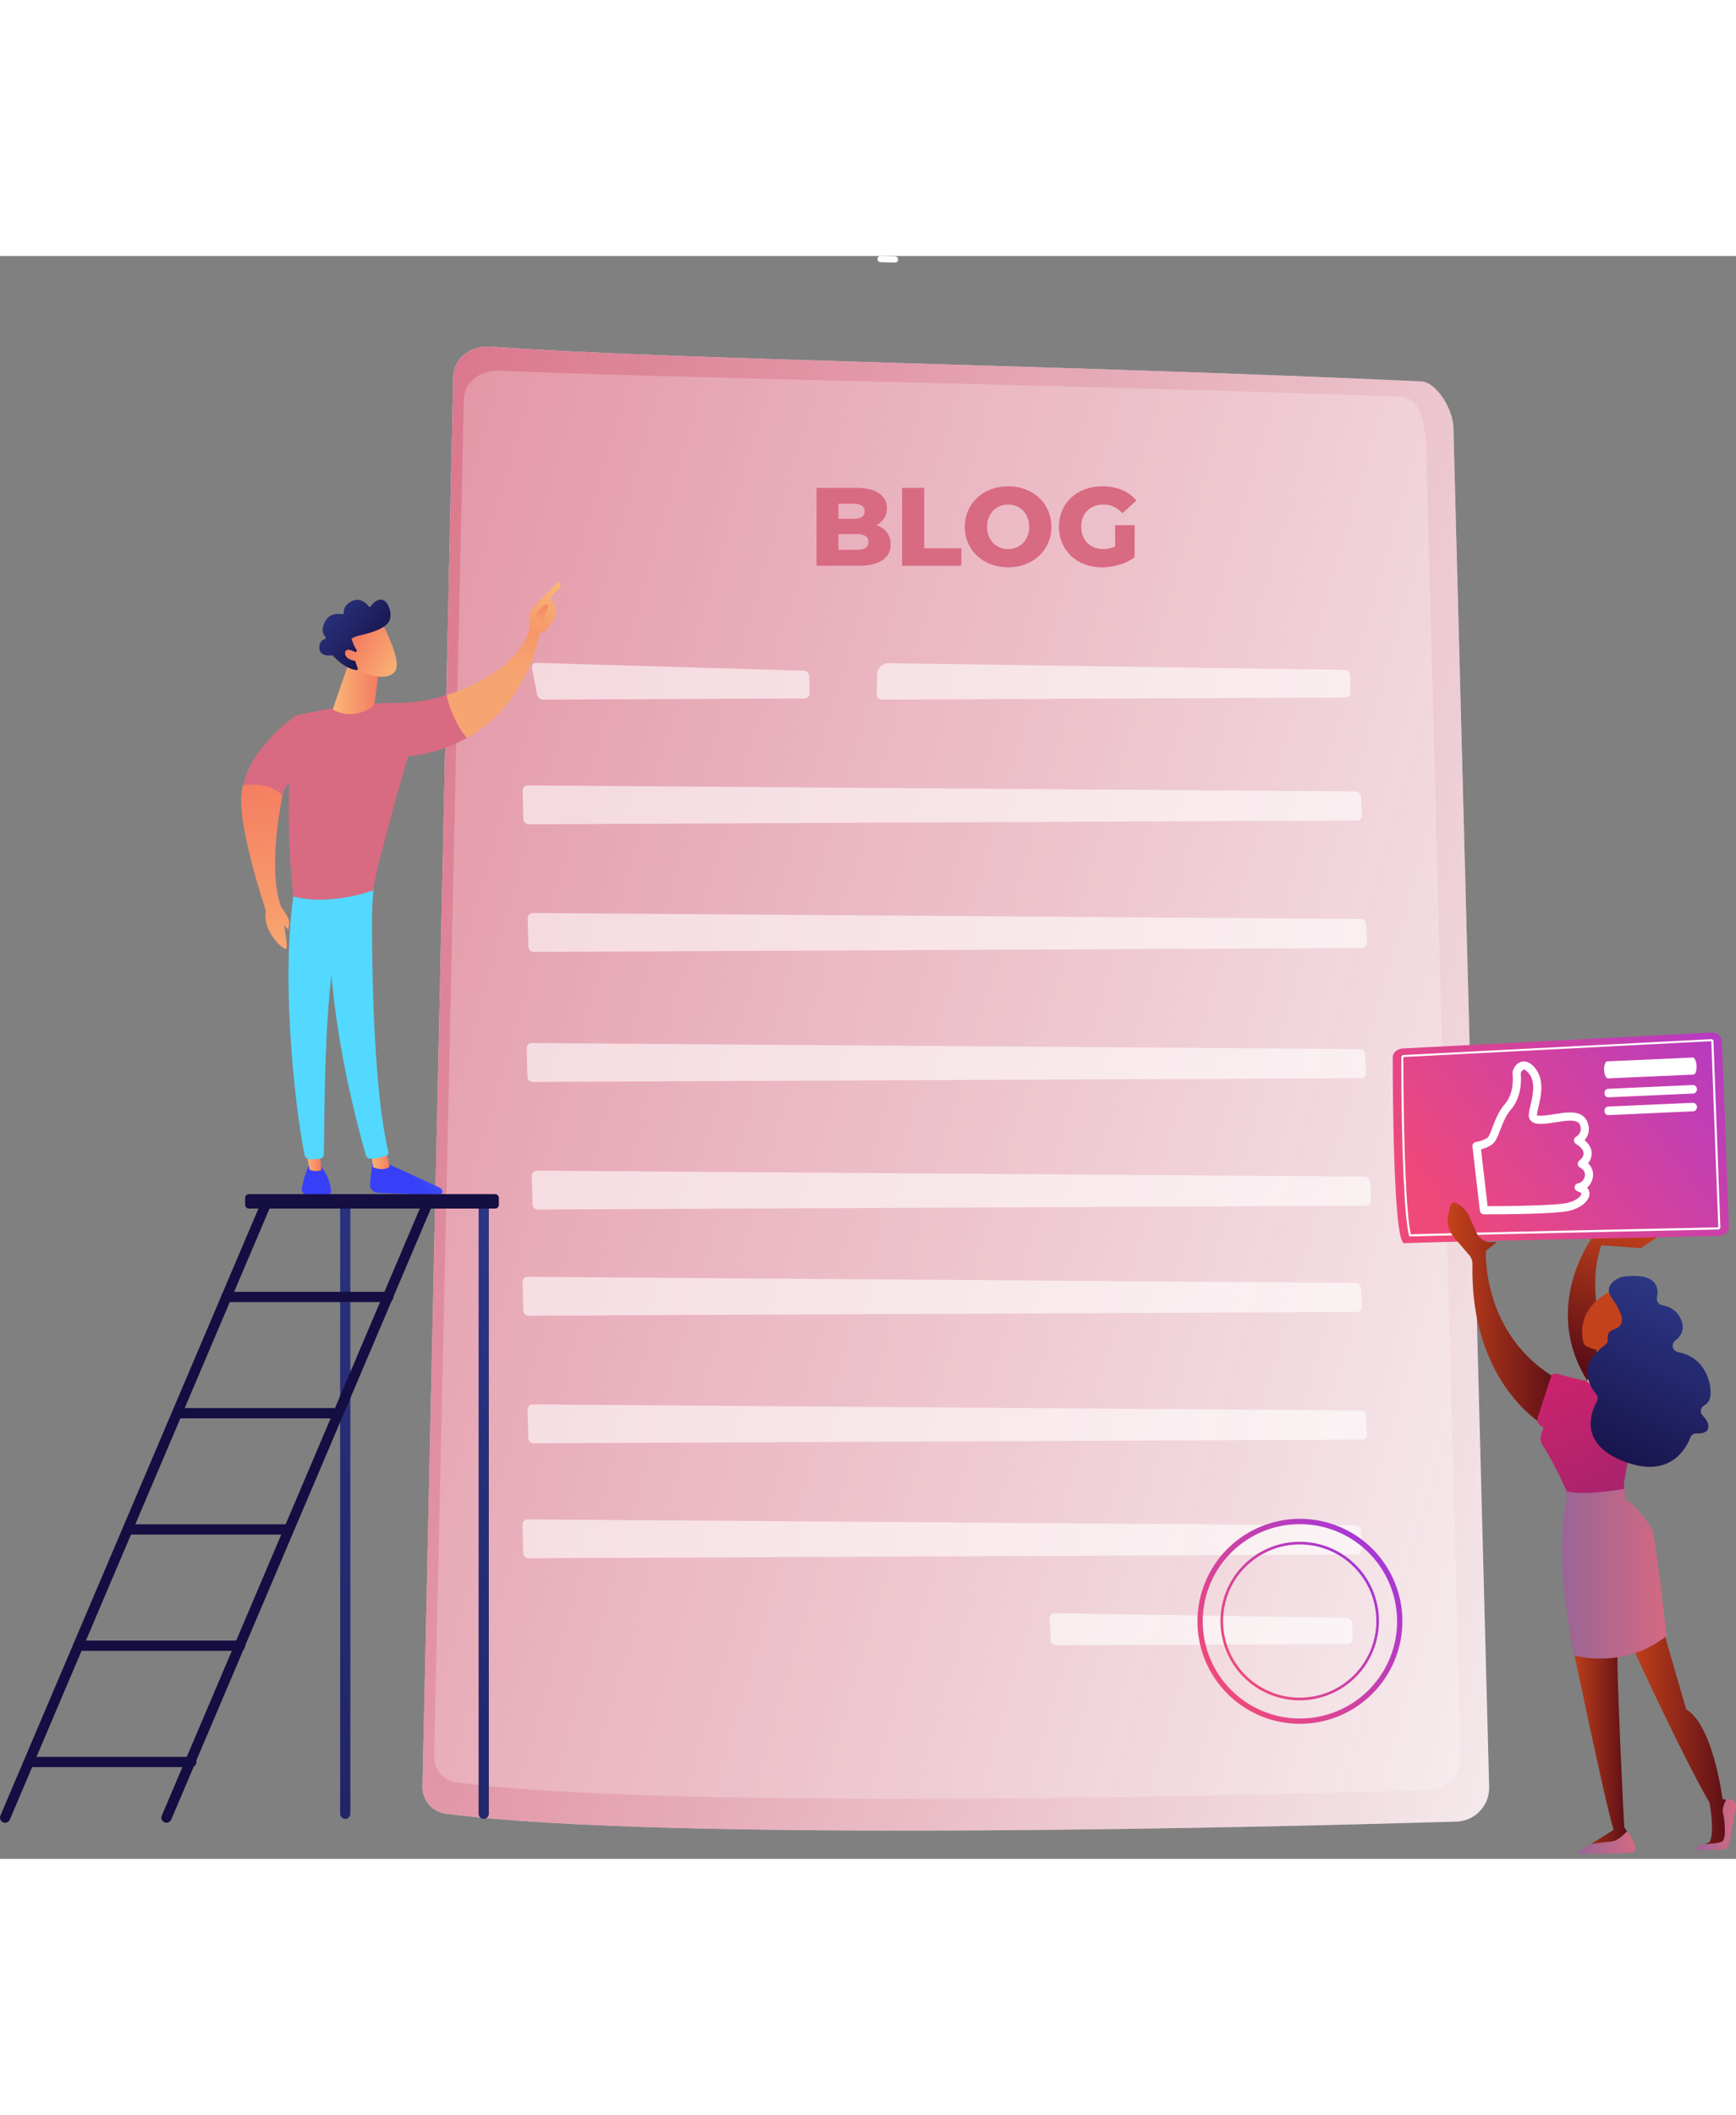 <svg width="156" height="190" viewBox="0 0 156 144" fill="none" xmlns="http://www.w3.org/2000/svg">
<rect x="0" y="0" width="156" height="144" fill="#808080" stroke="none"/>
<path d="M44.076 8.141C59.958 9.306 95.808 9.784 127.677 11.265C129.173 11.335 130.567 13.887 130.605 15.358L133.817 137.563C133.831 138.366 133.527 139.141 132.971 139.72C132.415 140.298 131.652 140.633 130.849 140.65C117.053 141.066 60.247 142.58 40.073 139.937C39.485 139.865 38.945 139.577 38.556 139.131C38.167 138.684 37.956 138.109 37.965 137.517L40.73 10.871C40.774 9.15 42.329 8.012 44.076 8.141Z" fill="#F7F7F7"/>
<path d="M44.076 8.141C59.958 9.306 95.808 9.784 127.677 11.265C129.173 11.335 130.567 13.887 130.605 15.358L133.817 137.563C133.831 138.366 133.527 139.141 132.971 139.72C132.415 140.298 131.652 140.633 130.849 140.65C117.053 141.066 60.247 142.58 40.073 139.937C39.485 139.865 38.945 139.577 38.556 139.131C38.167 138.684 37.956 138.109 37.965 137.517L40.73 10.871C40.774 9.15 42.329 8.012 44.076 8.141Z" fill="url(#paint0_linear_2420_29580)"/>
<path opacity="0.23" d="M44.895 10.302C59.495 10.958 95.808 11.546 125.836 12.634C128.328 12.725 128.166 17.247 128.203 18.662L131.257 134.851C131.27 135.623 130.977 136.369 130.442 136.926C129.906 137.482 129.172 137.803 128.4 137.819C115.125 138.22 60.457 139.678 41.043 137.134C40.477 137.064 39.957 136.788 39.582 136.358C39.208 135.928 39.005 135.375 39.014 134.805L41.675 12.929C41.711 11.273 43.21 10.226 44.895 10.302Z" fill="white"/>
<g opacity="0.6">
<path d="M47.428 47.558C47.366 47.557 47.304 47.569 47.247 47.592C47.19 47.616 47.138 47.651 47.095 47.696C47.051 47.74 47.017 47.793 46.995 47.851C46.973 47.909 46.963 47.971 46.965 48.032L47.028 50.579C47.032 50.706 47.084 50.826 47.175 50.915C47.266 51.004 47.388 51.053 47.515 51.053L121.933 50.714C121.994 50.714 122.055 50.702 122.112 50.678C122.168 50.653 122.219 50.618 122.261 50.574C122.303 50.529 122.336 50.477 122.358 50.419C122.379 50.362 122.388 50.3 122.385 50.239L122.303 48.577C122.295 48.45 122.24 48.331 122.148 48.243C122.055 48.155 121.934 48.105 121.806 48.102L47.428 47.558Z" fill="white"/>
</g>
<g opacity="0.6">
<path d="M47.882 59.022C47.82 59.021 47.759 59.033 47.702 59.056C47.644 59.08 47.592 59.115 47.549 59.16C47.505 59.204 47.471 59.257 47.449 59.315C47.427 59.373 47.416 59.434 47.418 59.496L47.482 62.042C47.486 62.169 47.538 62.29 47.629 62.379C47.72 62.467 47.842 62.517 47.969 62.517L122.387 62.168C122.449 62.169 122.509 62.156 122.566 62.132C122.622 62.108 122.673 62.072 122.715 62.028C122.757 61.983 122.79 61.931 122.811 61.873C122.832 61.816 122.842 61.755 122.838 61.694L122.758 60.032C122.749 59.905 122.693 59.785 122.601 59.698C122.508 59.61 122.387 59.559 122.259 59.557L47.882 59.022Z" fill="white"/>
</g>
<g opacity="0.6">
<path d="M47.795 70.704C47.733 70.703 47.672 70.715 47.614 70.739C47.557 70.763 47.505 70.798 47.462 70.842C47.419 70.887 47.385 70.939 47.363 70.997C47.34 71.055 47.33 71.117 47.332 71.179L47.396 73.725C47.4 73.852 47.453 73.973 47.543 74.061C47.634 74.15 47.756 74.2 47.883 74.2L122.301 73.861C122.363 73.861 122.424 73.849 122.48 73.824C122.536 73.8 122.587 73.765 122.63 73.721C122.672 73.676 122.704 73.623 122.726 73.566C122.747 73.508 122.756 73.447 122.753 73.386L122.672 71.724C122.663 71.597 122.607 71.477 122.515 71.389C122.423 71.302 122.301 71.251 122.173 71.249L47.795 70.704Z" fill="white"/>
</g>
<g opacity="0.6">
<path d="M48.25 82.168C48.188 82.167 48.127 82.179 48.069 82.203C48.012 82.226 47.96 82.261 47.917 82.306C47.874 82.35 47.84 82.403 47.818 82.461C47.795 82.519 47.785 82.581 47.788 82.643L47.85 85.189C47.854 85.316 47.907 85.437 47.997 85.525C48.088 85.614 48.21 85.664 48.337 85.664L122.755 85.316C122.817 85.316 122.877 85.303 122.934 85.279C122.99 85.255 123.041 85.22 123.083 85.175C123.125 85.131 123.158 85.079 123.18 85.021C123.201 84.964 123.211 84.903 123.208 84.841L123.126 83.179C123.117 83.052 123.062 82.933 122.97 82.845C122.877 82.757 122.756 82.707 122.628 82.705L48.25 82.168Z" fill="white"/>
</g>
<g opacity="0.6">
<path d="M47.42 91.707C47.358 91.706 47.297 91.718 47.239 91.742C47.182 91.765 47.13 91.801 47.087 91.845C47.044 91.889 47.01 91.942 46.987 92C46.965 92.058 46.955 92.12 46.957 92.182L47.02 94.728C47.024 94.855 47.076 94.976 47.167 95.064C47.258 95.153 47.38 95.203 47.507 95.203L121.925 94.863C121.987 94.864 122.047 94.851 122.104 94.827C122.16 94.803 122.211 94.768 122.253 94.723C122.296 94.679 122.328 94.626 122.349 94.569C122.371 94.511 122.38 94.45 122.376 94.389L122.296 92.727C122.287 92.6 122.232 92.48 122.14 92.392C122.047 92.305 121.926 92.254 121.798 92.252L47.42 91.707Z" fill="white"/>
</g>
<g opacity="0.6">
<path d="M47.873 103.17C47.811 103.169 47.75 103.181 47.693 103.205C47.635 103.229 47.584 103.264 47.54 103.308C47.497 103.353 47.463 103.405 47.441 103.463C47.419 103.521 47.408 103.583 47.41 103.645L47.475 106.191C47.478 106.318 47.531 106.438 47.622 106.527C47.712 106.616 47.834 106.666 47.961 106.666L122.378 106.327C122.44 106.328 122.501 106.315 122.557 106.291C122.614 106.267 122.664 106.232 122.707 106.188C122.749 106.143 122.782 106.09 122.803 106.033C122.825 105.975 122.834 105.914 122.831 105.853L122.75 104.191C122.741 104.064 122.685 103.945 122.593 103.857C122.501 103.769 122.379 103.719 122.251 103.716L47.873 103.17Z" fill="white"/>
</g>
<g opacity="0.6">
<path d="M47.42 113.497C47.358 113.496 47.297 113.508 47.239 113.532C47.182 113.555 47.13 113.591 47.087 113.635C47.044 113.679 47.01 113.732 46.987 113.79C46.965 113.848 46.955 113.91 46.957 113.972L47.02 116.518C47.024 116.645 47.076 116.766 47.167 116.854C47.258 116.943 47.38 116.993 47.507 116.993L121.925 116.653C121.987 116.654 122.047 116.641 122.104 116.617C122.16 116.593 122.211 116.558 122.253 116.513C122.296 116.469 122.328 116.416 122.349 116.359C122.371 116.301 122.38 116.24 122.376 116.179L122.296 114.517C122.287 114.39 122.232 114.27 122.14 114.182C122.047 114.095 121.926 114.044 121.798 114.042L47.42 113.497Z" fill="white"/>
</g>
<g opacity="0.6">
<path d="M48.191 36.551C48.133 36.546 48.075 36.556 48.021 36.578C47.968 36.6 47.92 36.635 47.882 36.679C47.845 36.723 47.818 36.776 47.805 36.832C47.791 36.889 47.792 36.948 47.806 37.005L48.261 39.388C48.29 39.517 48.361 39.633 48.463 39.718C48.565 39.802 48.693 39.85 48.825 39.853L72.287 39.746C72.349 39.746 72.41 39.734 72.467 39.71C72.524 39.685 72.576 39.65 72.619 39.606C72.662 39.562 72.696 39.51 72.719 39.452C72.742 39.395 72.754 39.334 72.753 39.272L72.722 37.743C72.718 37.615 72.666 37.494 72.576 37.404C72.486 37.313 72.366 37.259 72.239 37.254L48.191 36.551Z" fill="white"/>
</g>
<g opacity="0.6">
<path d="M78.826 37.548L78.78 39.377C78.777 39.439 78.788 39.501 78.81 39.558C78.832 39.616 78.866 39.669 78.909 39.713C78.952 39.758 79.004 39.793 79.061 39.816C79.118 39.84 79.18 39.852 79.241 39.852L120.907 39.662C120.968 39.662 121.029 39.649 121.086 39.625C121.143 39.601 121.194 39.566 121.237 39.522C121.28 39.477 121.313 39.425 121.335 39.367C121.358 39.31 121.368 39.249 121.366 39.187L121.319 37.658C121.311 37.532 121.257 37.413 121.166 37.325C121.075 37.237 120.955 37.187 120.828 37.183L79.842 36.579C79.58 36.576 79.326 36.675 79.137 36.856C78.947 37.038 78.835 37.286 78.826 37.548Z" fill="white"/>
</g>
<g opacity="0.6">
<path d="M94.769 121.928C94.708 121.926 94.648 121.938 94.591 121.961C94.534 121.984 94.483 122.019 94.441 122.063C94.398 122.107 94.365 122.159 94.344 122.216C94.323 122.273 94.314 122.335 94.317 122.396L94.411 124.34C94.418 124.468 94.473 124.588 94.565 124.676C94.658 124.764 94.78 124.814 94.908 124.815L121.076 124.696C121.137 124.696 121.198 124.683 121.255 124.659C121.312 124.635 121.364 124.6 121.407 124.556C121.45 124.511 121.484 124.459 121.507 124.402C121.53 124.344 121.541 124.283 121.54 124.221L121.51 122.822C121.506 122.695 121.453 122.574 121.363 122.484C121.273 122.395 121.152 122.343 121.024 122.34L94.769 121.928Z" fill="white"/>
</g>
<path d="M79.116 0.551C79.043 0.549 78.974 0.517 78.924 0.464C78.874 0.411 78.847 0.34 78.85 0.267C78.852 0.194 78.883 0.124 78.937 0.075C78.99 0.025 79.061 -0.002 79.134 0L80.44 0.037C80.476 0.038 80.512 0.045 80.545 0.06C80.578 0.075 80.608 0.096 80.633 0.122C80.658 0.148 80.678 0.179 80.691 0.213C80.703 0.247 80.709 0.283 80.708 0.319C80.707 0.356 80.699 0.391 80.684 0.425C80.669 0.458 80.648 0.488 80.622 0.513C80.596 0.537 80.565 0.557 80.531 0.57C80.497 0.583 80.461 0.589 80.424 0.588L79.119 0.552L79.116 0.551Z" fill="white"/>
<path d="M116.813 131.864C114.992 131.864 113.212 131.324 111.698 130.312C110.184 129.3 109.003 127.862 108.306 126.18C107.609 124.497 107.427 122.646 107.782 120.86C108.138 119.074 109.015 117.433 110.302 116.145C111.59 114.857 113.231 113.98 115.017 113.625C116.803 113.27 118.655 113.452 120.337 114.149C122.02 114.846 123.458 116.026 124.47 117.541C125.481 119.055 126.021 120.835 126.021 122.656C126.019 125.097 125.048 127.438 123.322 129.164C121.595 130.891 119.255 131.862 116.813 131.864ZM116.813 113.923C115.086 113.923 113.398 114.435 111.962 115.395C110.525 116.354 109.406 117.718 108.745 119.314C108.084 120.91 107.911 122.666 108.248 124.36C108.585 126.054 109.417 127.61 110.638 128.831C111.859 130.053 113.416 130.884 115.11 131.221C116.804 131.558 118.56 131.385 120.155 130.724C121.751 130.064 123.115 128.944 124.075 127.508C125.034 126.072 125.546 124.383 125.546 122.656C125.544 120.341 124.623 118.121 122.986 116.484C121.349 114.846 119.129 113.926 116.813 113.923Z" fill="url(#paint1_linear_2420_29580)"/>
<path d="M116.794 129.754C115.386 129.754 114.008 129.337 112.837 128.554C111.666 127.771 110.753 126.659 110.214 125.358C109.675 124.056 109.534 122.624 109.809 121.243C110.084 119.861 110.762 118.592 111.758 117.596C112.754 116.6 114.023 115.921 115.405 115.647C116.786 115.372 118.218 115.513 119.52 116.052C120.821 116.591 121.934 117.504 122.716 118.675C123.499 119.846 123.916 121.223 123.916 122.632C123.914 124.52 123.163 126.331 121.828 127.666C120.493 129.001 118.682 129.752 116.794 129.754ZM116.794 115.747C115.432 115.747 114.101 116.151 112.969 116.907C111.837 117.664 110.954 118.739 110.433 119.997C109.912 121.255 109.776 122.64 110.042 123.975C110.307 125.311 110.963 126.538 111.926 127.5C112.889 128.463 114.115 129.119 115.451 129.385C116.787 129.65 118.171 129.514 119.429 128.993C120.687 128.472 121.762 127.589 122.519 126.457C123.275 125.325 123.679 123.994 123.679 122.632C123.677 120.807 122.951 119.057 121.66 117.766C120.369 116.475 118.619 115.749 116.794 115.747Z" fill="url(#paint2_linear_2420_29580)"/>
<path d="M78.76 24.178C79.55 24.458 80.04 25.058 80.04 25.908C80.04 27.118 79.04 27.828 77.16 27.828H73.38V20.828H76.96C78.8 20.828 79.701 21.578 79.701 22.658C79.701 23.328 79.361 23.868 78.76 24.178ZM76.701 22.258H75.341V23.608H76.701C77.361 23.608 77.701 23.378 77.701 22.928C77.701 22.488 77.361 22.258 76.701 22.258ZM77.001 26.398C77.68 26.398 78.04 26.168 78.04 25.688C78.04 25.208 77.68 24.978 77.001 24.978H75.341V26.398H77.001ZM81.066 27.828V20.828H83.046V26.258H86.386V27.828H81.066ZM90.592 27.968C88.352 27.968 86.702 26.428 86.702 24.328C86.702 22.228 88.352 20.688 90.592 20.688C92.832 20.688 94.482 22.228 94.482 24.328C94.482 26.428 92.832 27.968 90.592 27.968ZM90.592 26.328C91.652 26.328 92.482 25.538 92.482 24.328C92.482 23.118 91.652 22.328 90.592 22.328C89.532 22.328 88.702 23.118 88.702 24.328C88.702 25.538 89.532 26.328 90.592 26.328ZM100.209 26.098V24.178H101.959V27.078C101.149 27.658 100.039 27.968 99.019 27.968C96.789 27.968 95.159 26.458 95.159 24.328C95.159 22.198 96.789 20.688 99.059 20.688C100.369 20.688 101.429 21.138 102.119 21.968L100.859 23.108C100.379 22.578 99.829 22.328 99.159 22.328C97.959 22.328 97.159 23.118 97.159 24.328C97.159 25.508 97.959 26.328 99.139 26.328C99.509 26.328 99.859 26.258 100.209 26.098Z" fill="#D86A82"/>
<path d="M48.415 33.897C48.46 34.038 47.94 34.253 47.64 33.674C47.629 33.396 47.459 32.206 47.625 31.98C48.51 30.775 50.224 29.264 50.224 29.264C50.304 29.333 50.355 29.431 50.364 29.536C50.374 29.642 50.342 29.747 50.275 29.83L49.444 30.696C49.617 31.011 49.83 31.276 49.929 31.656C50.001 31.946 49.958 32.253 49.811 32.514C49.665 32.776 49.465 33.118 49.276 33.386C49.18 33.531 49.053 33.651 48.904 33.74C48.755 33.828 48.587 33.882 48.415 33.897Z" fill="url(#paint3_linear_2420_29580)"/>
<path d="M49.08 31.258L48.321 31.899L48.084 32.538L48.761 33.288C48.761 33.288 48.987 32.019 49.156 31.744C49.325 31.47 49.237 31.338 49.08 31.258Z" fill="url(#paint4_linear_2420_29580)"/>
<path d="M33.532 81.207C33.532 81.207 33.341 82.291 33.247 83.364C33.238 83.463 33.25 83.563 33.281 83.658C33.312 83.753 33.363 83.84 33.429 83.915C33.495 83.99 33.575 84.051 33.665 84.093C33.756 84.136 33.853 84.16 33.953 84.164C35.378 84.223 38.438 84.34 39.532 84.291C39.571 84.29 39.609 84.28 39.642 84.261C39.676 84.242 39.705 84.215 39.726 84.182C39.747 84.15 39.759 84.112 39.763 84.074C39.766 84.035 39.76 83.997 39.745 83.961C39.694 83.833 39.595 83.729 39.469 83.671L34.422 81.351L33.532 81.207Z" fill="url(#paint5_linear_2420_29580)"/>
<path d="M33.373 80.567L33.531 81.866C33.531 81.866 34.415 82.278 35.02 81.815L34.654 80.37L33.373 80.567Z" fill="url(#paint6_linear_2420_29580)"/>
<path d="M33.489 56.197C33.422 56.536 33.133 73.091 34.903 80.51C34.917 80.569 34.91 80.631 34.883 80.685C34.856 80.739 34.81 80.781 34.754 80.805C34.294 80.983 33.806 81.082 33.313 81.098C33.217 81.101 33.123 81.072 33.045 81.016C32.967 80.959 32.91 80.879 32.882 80.787C32.377 79.064 29.953 70.441 29.637 62.201C29.281 52.996 29.637 61.888 29.637 61.888L29.843 56.197H33.489Z" fill="url(#paint7_linear_2420_29580)"/>
<path d="M27.722 81.772C27.722 81.772 27.417 82.32 27.12 83.773C27.108 83.835 27.108 83.898 27.122 83.96C27.136 84.022 27.162 84.08 27.199 84.131C27.237 84.182 27.285 84.224 27.34 84.256C27.394 84.287 27.455 84.306 27.518 84.313C27.993 84.359 28.716 84.418 29.299 84.415C29.362 84.415 29.425 84.401 29.482 84.375C29.54 84.349 29.592 84.311 29.634 84.263C29.676 84.216 29.707 84.16 29.726 84.1C29.745 84.039 29.751 83.976 29.744 83.913C29.68 83.382 29.479 82.512 28.858 81.833L27.722 81.772Z" fill="url(#paint8_linear_2420_29580)"/>
<path d="M27.455 80.104L27.811 82.065C27.811 82.065 28.167 82.33 28.87 82.138L28.698 80.028L27.455 80.104Z" fill="url(#paint9_linear_2420_29580)"/>
<path d="M26.483 56.707C25.036 65.442 26.797 78.296 27.391 80.813C27.409 80.888 27.448 80.956 27.505 81.009C27.561 81.062 27.632 81.097 27.708 81.111C28.084 81.178 28.47 81.162 28.84 81.066C28.913 81.045 28.977 81.002 29.024 80.942C29.07 80.883 29.096 80.81 29.099 80.734C29.178 78.7 29.035 66.213 30.383 61.278C30.452 61.028 30.605 60.809 30.815 60.659L33.427 58.799L33.627 55.791L26.483 56.707Z" fill="url(#paint10_linear_2420_29580)"/>
<path d="M35.706 40.154C31.369 40.082 26.583 41.293 26.583 41.293C25.29 48.836 26.357 57.538 26.357 57.538C29.714 58.419 33.503 57 33.503 57C34.061 53.847 36.664 44.972 36.664 44.972C38.785 44.709 40.531 44.098 41.968 43.289C40.871 42.018 40.354 40.401 40.129 39.444C38.596 39.922 37.044 40.176 35.706 40.154Z" fill="#D86A82"/>
<path d="M48.518 33.765C48.408 33.621 48.255 33.516 48.081 33.467C47.906 33.419 47.721 33.428 47.553 33.494C46.914 36.19 43.568 38.376 40.129 39.445C40.353 40.401 40.871 42.018 41.968 43.289C47.674 40.081 48.518 33.765 48.518 33.765Z" fill="url(#paint11_linear_2420_29580)"/>
<path d="M28.248 45.493L26.587 41.293C26.587 41.293 22.535 44.046 21.869 47.536C23.093 47.625 24.288 47.947 25.391 48.485C25.688 46.832 28.248 45.493 28.248 45.493Z" fill="#D86A82"/>
<path d="M31.314 36.633L29.934 40.624C29.923 40.656 29.923 40.691 29.935 40.722C29.947 40.754 29.97 40.78 29.999 40.797C30.375 41.006 31.731 41.606 33.364 40.571C33.449 40.518 33.52 40.447 33.574 40.364C33.628 40.28 33.663 40.186 33.676 40.087L34.123 36.633H31.314Z" fill="url(#paint12_linear_2420_29580)"/>
<path d="M34.317 32.935C34.317 32.935 35.833 35.785 35.638 36.942C35.443 38.099 33.565 38.01 31.926 37.075L30.779 33.989L34.317 32.935Z" fill="url(#paint13_linear_2420_29580)"/>
<path d="M31.999 35.563C32.014 35.556 32.028 35.546 32.039 35.533C32.05 35.52 32.059 35.505 32.063 35.489C32.068 35.472 32.069 35.455 32.067 35.438C32.065 35.421 32.059 35.405 32.05 35.391C31.862 35.117 31.719 34.815 31.628 34.496C31.628 34.496 31.355 34.321 32.321 34.09C33.288 33.858 34.728 33.496 35.03 32.677C35.326 31.876 34.555 29.86 33.313 31.466C33.301 31.48 33.287 31.492 33.271 31.5C33.255 31.508 33.237 31.512 33.219 31.512C33.202 31.512 33.184 31.508 33.168 31.5C33.151 31.492 33.137 31.48 33.126 31.466C32.923 31.203 32.39 30.654 31.65 30.991C30.957 31.302 30.879 31.809 30.889 32.06C30.889 32.077 30.885 32.095 30.878 32.111C30.871 32.126 30.86 32.141 30.847 32.152C30.834 32.163 30.818 32.172 30.801 32.176C30.785 32.181 30.767 32.181 30.75 32.179C30.4 32.112 29.563 32.06 29.166 32.917C28.843 33.629 29.048 34.029 29.245 34.223C29.258 34.237 29.268 34.255 29.273 34.275C29.278 34.294 29.278 34.314 29.273 34.334C29.268 34.353 29.259 34.371 29.245 34.386C29.231 34.4 29.214 34.411 29.195 34.417C28.965 34.489 28.668 34.683 28.697 35.223C28.738 35.969 29.572 35.902 29.81 35.869C29.829 35.866 29.848 35.868 29.866 35.875C29.885 35.881 29.901 35.892 29.914 35.906C30.117 36.131 31.035 37.093 32.027 37.202C32.046 37.203 32.066 37.2 32.083 37.191C32.101 37.183 32.116 37.171 32.128 37.155C32.14 37.14 32.147 37.122 32.151 37.103C32.154 37.084 32.152 37.064 32.146 37.045L31.717 35.798C31.707 35.77 31.709 35.739 31.72 35.712C31.732 35.685 31.753 35.663 31.78 35.651L31.999 35.563Z" fill="url(#paint14_linear_2420_29580)"/>
<path d="M32.169 35.739C32.169 35.739 31.09 34.999 31.012 35.621C30.934 36.243 31.988 36.528 32.504 36.29L32.169 35.739Z" fill="url(#paint15_linear_2420_29580)"/>
<path d="M25.388 48.48C25.388 48.48 23.972 54.867 25.254 58.459C23.682 59.188 23.972 59.053 23.972 59.053C23.972 59.053 20.861 49.964 21.866 47.539C23.846 47.33 24.828 47.858 25.388 48.48Z" fill="url(#paint16_linear_2420_29580)"/>
<path d="M25.255 58.46C25.255 58.46 26.065 59.509 26 59.926C25.935 60.343 25.921 60.52 25.921 60.52C25.921 60.52 25.513 60.24 25.538 59.884C25.595 61.014 25.973 62.299 25.63 62.237C25.287 62.175 23.506 60.535 23.909 58.786C24.821 58.148 25.078 58.217 25.255 58.46Z" fill="url(#paint17_linear_2420_29580)"/>
<path d="M43.469 140.406C43.347 140.406 43.23 140.358 43.144 140.272C43.058 140.186 43.01 140.069 43.01 139.947V85.07C43.01 84.948 43.058 84.831 43.144 84.745C43.23 84.659 43.347 84.61 43.469 84.61C43.591 84.61 43.708 84.659 43.794 84.745C43.88 84.831 43.928 84.948 43.928 85.07V139.947C43.928 140.069 43.88 140.186 43.794 140.272C43.708 140.358 43.591 140.406 43.469 140.406Z" fill="url(#paint18_linear_2420_29580)"/>
<path d="M31.026 140.406C30.904 140.406 30.787 140.358 30.701 140.272C30.615 140.186 30.566 140.069 30.566 139.947V85.07C30.566 84.948 30.615 84.831 30.701 84.745C30.787 84.659 30.904 84.61 31.026 84.61C31.148 84.61 31.265 84.659 31.351 84.745C31.437 84.831 31.485 84.948 31.485 85.07V139.947C31.485 140.069 31.437 140.186 31.351 140.272C31.265 140.358 31.148 140.406 31.026 140.406Z" fill="url(#paint19_linear_2420_29580)"/>
<path d="M0.459 140.751C0.398 140.751 0.337 140.738 0.28 140.714C0.224 140.69 0.174 140.656 0.132 140.613C0.089 140.57 0.056 140.519 0.033 140.463C0.011 140.408 -0.001 140.348 2.00976e-05 140.287C0.001 140.227 0.013 140.167 0.037 140.112L23.514 84.891C23.535 84.832 23.568 84.777 23.61 84.731C23.653 84.685 23.704 84.649 23.762 84.623C23.819 84.598 23.881 84.585 23.943 84.584C24.006 84.583 24.068 84.596 24.126 84.62C24.183 84.644 24.236 84.68 24.279 84.725C24.322 84.771 24.356 84.824 24.378 84.883C24.4 84.942 24.409 85.004 24.406 85.067C24.403 85.129 24.387 85.191 24.359 85.247L0.882 140.475C0.846 140.557 0.787 140.627 0.712 140.676C0.637 140.725 0.549 140.751 0.459 140.751Z" fill="url(#paint20_linear_2420_29580)"/>
<path d="M14.961 140.751C14.9 140.751 14.839 140.738 14.782 140.714C14.726 140.69 14.676 140.656 14.634 140.613C14.591 140.57 14.558 140.519 14.535 140.463C14.513 140.408 14.501 140.348 14.502 140.287C14.502 140.227 14.515 140.167 14.539 140.112L38.016 84.891C38.037 84.832 38.07 84.777 38.112 84.731C38.155 84.685 38.206 84.649 38.264 84.623C38.321 84.598 38.383 84.585 38.445 84.584C38.508 84.583 38.57 84.596 38.628 84.62C38.685 84.644 38.737 84.68 38.781 84.725C38.824 84.771 38.858 84.824 38.88 84.883C38.902 84.942 38.911 85.004 38.908 85.067C38.905 85.129 38.889 85.191 38.861 85.247L15.384 140.475C15.348 140.557 15.289 140.627 15.214 140.676C15.139 140.725 15.051 140.751 14.961 140.751Z" fill="url(#paint21_linear_2420_29580)"/>
<path d="M44.495 84.28H22.361C22.177 84.28 22.027 84.43 22.027 84.614V85.241C22.027 85.425 22.177 85.574 22.361 85.574H44.495C44.679 85.574 44.828 85.425 44.828 85.241V84.614C44.828 84.43 44.679 84.28 44.495 84.28Z" fill="url(#paint22_linear_2420_29580)"/>
<path d="M34.891 93.974H20.346C20.224 93.974 20.107 93.925 20.021 93.839C19.935 93.753 19.887 93.636 19.887 93.514C19.887 93.392 19.935 93.275 20.021 93.189C20.107 93.103 20.224 93.055 20.346 93.055H34.891C35.013 93.055 35.13 93.103 35.216 93.189C35.302 93.275 35.35 93.392 35.35 93.514C35.35 93.636 35.302 93.753 35.216 93.839C35.13 93.925 35.013 93.974 34.891 93.974Z" fill="url(#paint23_linear_2420_29580)"/>
<path d="M30.43 103.5H15.885V104.419H30.43V103.5Z" fill="url(#paint24_linear_2420_29580)"/>
<path d="M26.109 113.943H11.565V114.862H26.109V113.943Z" fill="url(#paint25_linear_2420_29580)"/>
<path d="M21.578 125.307H7.034C6.912 125.307 6.795 125.259 6.709 125.173C6.623 125.087 6.574 124.97 6.574 124.848C6.574 124.726 6.623 124.609 6.709 124.523C6.795 124.437 6.912 124.389 7.034 124.389H21.578C21.7 124.389 21.817 124.437 21.903 124.523C21.989 124.609 22.038 124.726 22.038 124.848C22.038 124.97 21.989 125.087 21.903 125.173C21.817 125.259 21.7 125.307 21.578 125.307Z" fill="url(#paint26_linear_2420_29580)"/>
<path d="M17.198 135.752H2.653C2.531 135.752 2.414 135.703 2.328 135.617C2.242 135.531 2.193 135.414 2.193 135.292C2.193 135.171 2.242 135.054 2.328 134.968C2.414 134.881 2.531 134.833 2.653 134.833H17.198C17.32 134.833 17.436 134.881 17.523 134.968C17.609 135.054 17.657 135.171 17.657 135.292C17.657 135.414 17.609 135.531 17.523 135.617C17.436 135.703 17.32 135.752 17.198 135.752Z" fill="url(#paint27_linear_2420_29580)"/>
<path d="M143.249 87.947C143.249 87.947 137.432 95.398 144.069 102.977L146.562 102.74C146.562 102.74 141.756 95.024 143.897 88.873L147.433 89.13L149.388 87.856L143.249 87.947Z" fill="url(#paint28_linear_2420_29580)"/>
<path d="M126.084 71.19L153.721 69.765C154.262 69.737 154.719 70.064 154.734 70.492L155.359 87.229C155.375 87.66 154.94 88.023 154.394 88.035C149.39 88.14 127.176 88.61 126.198 88.686C125.22 88.762 125.158 75.298 125.154 71.977C125.154 71.566 125.564 71.221 126.084 71.19Z" fill="url(#paint29_linear_2420_29580)"/>
<path d="M126.641 88.079L126.622 88.009C126.205 86.479 125.931 80.174 125.924 71.961C125.928 71.912 125.951 71.865 125.988 71.832C126.025 71.799 126.073 71.781 126.123 71.783L153.76 70.359C153.809 70.356 153.858 70.37 153.899 70.398C153.921 70.413 153.939 70.432 153.952 70.456C153.965 70.479 153.972 70.504 153.973 70.531L154.597 87.268C154.596 87.319 154.575 87.366 154.539 87.401C154.502 87.436 154.454 87.456 154.403 87.456C150.421 87.54 130.372 87.964 126.725 88.085L126.641 88.079ZM153.768 70.537H153.762L126.127 71.961C126.119 71.962 126.111 71.964 126.104 71.968C126.115 80.04 126.378 86.257 126.781 87.888C130.616 87.763 150.43 87.345 154.387 87.261H154.393C154.396 87.261 154.399 87.261 154.402 87.259C154.405 87.258 154.407 87.256 154.409 87.254L153.781 70.532C153.781 70.532 153.781 70.537 153.768 70.537Z" fill="white"/>
<path d="M144.148 73.13C144.166 73.553 144.323 73.891 144.496 73.882L152.179 73.54C152.352 73.532 152.478 73.184 152.459 72.76C152.44 72.337 152.284 72 152.11 72.008L144.429 72.35C144.254 72.358 144.129 72.707 144.148 73.13Z" fill="white"/>
<path d="M144.183 75.214C144.179 75.307 144.211 75.397 144.273 75.466C144.335 75.535 144.421 75.577 144.514 75.583L152.195 75.241C152.283 75.219 152.36 75.168 152.414 75.096C152.468 75.023 152.495 74.935 152.491 74.844C152.487 74.754 152.453 74.668 152.393 74.601C152.332 74.533 152.251 74.489 152.162 74.475L144.479 74.818C144.388 74.832 144.306 74.882 144.251 74.956C144.195 75.03 144.171 75.123 144.183 75.214Z" fill="white"/>
<path d="M144.183 76.81C144.179 76.902 144.211 76.992 144.273 77.061C144.335 77.13 144.421 77.172 144.514 77.179L152.195 76.837C152.283 76.816 152.361 76.764 152.415 76.692C152.47 76.62 152.497 76.531 152.493 76.44C152.489 76.35 152.454 76.264 152.394 76.197C152.333 76.129 152.251 76.085 152.162 76.071L144.479 76.413C144.388 76.428 144.306 76.477 144.251 76.551C144.195 76.625 144.171 76.718 144.183 76.81Z" fill="white"/>
<path d="M133.655 86.094H133.348C133.258 86.094 133.171 86.06 133.104 86C133.037 85.94 132.995 85.857 132.985 85.768L132.315 80.001C132.309 79.953 132.313 79.904 132.327 79.857C132.34 79.811 132.363 79.767 132.393 79.729C132.424 79.691 132.461 79.66 132.503 79.636C132.546 79.613 132.592 79.598 132.64 79.593C132.998 79.543 133.341 79.418 133.648 79.227C133.8 79.127 133.976 78.663 134.13 78.254C134.367 77.622 134.665 76.829 135.211 76.212C136.096 75.201 135.949 73.682 135.924 73.513C135.88 73.14 136.168 72.593 136.618 72.417C136.893 72.31 137.449 72.255 138.043 73.087C138.792 74.124 138.465 75.522 138.248 76.447C138.184 76.685 138.137 76.928 138.109 77.174V77.19C138.297 77.309 139.148 77.177 139.659 77.097C139.93 77.056 140.21 77.012 140.483 76.979C141.433 76.868 142.554 76.91 142.763 78.219C142.797 78.436 142.781 78.657 142.715 78.866C142.65 79.075 142.537 79.266 142.386 79.424C142.806 79.78 143.025 80.177 143.035 80.596C143.034 80.929 142.917 81.252 142.704 81.509C142.883 81.67 143.017 81.875 143.091 82.105C143.166 82.334 143.178 82.579 143.128 82.814C143.057 83.154 142.88 83.462 142.622 83.694C142.762 83.85 142.837 84.053 142.832 84.263C142.814 84.901 142.044 85.54 140.999 85.779C139.742 86.074 134.936 86.094 133.655 86.094ZM133.085 80.255L133.679 85.359C134.966 85.359 139.675 85.336 140.844 85.067C141.675 84.876 142.101 84.438 142.106 84.247C142.106 84.172 141.97 84.083 141.762 84.023C141.679 83.999 141.608 83.947 141.561 83.876C141.513 83.805 141.491 83.719 141.499 83.634C141.508 83.549 141.545 83.469 141.606 83.409C141.667 83.349 141.746 83.311 141.832 83.303C142.084 83.28 142.352 82.992 142.416 82.674C142.462 82.444 142.423 82.121 141.975 81.885C141.92 81.856 141.873 81.813 141.839 81.76C141.805 81.707 141.785 81.647 141.781 81.585C141.776 81.522 141.787 81.459 141.814 81.402C141.841 81.345 141.882 81.297 141.934 81.26C141.934 81.26 142.319 80.966 142.309 80.614C142.298 80.261 141.921 79.958 141.607 79.757C141.554 79.722 141.51 79.675 141.481 79.62C141.451 79.564 141.436 79.501 141.438 79.438C141.439 79.375 141.457 79.313 141.489 79.259C141.522 79.205 141.568 79.16 141.623 79.129C141.64 79.118 142.125 78.823 142.046 78.338C141.988 77.971 141.928 77.557 140.577 77.712C140.319 77.742 140.046 77.785 139.782 77.825C138.8 77.978 138.024 78.098 137.615 77.73C137.532 77.657 137.467 77.565 137.426 77.462C137.385 77.359 137.368 77.247 137.378 77.137C137.407 76.847 137.46 76.561 137.536 76.28C137.733 75.437 138.002 74.283 137.449 73.517C137.234 73.219 137.023 73.058 136.896 73.1C136.833 73.134 136.779 73.182 136.738 73.24C136.697 73.299 136.67 73.366 136.658 73.437C136.681 73.631 136.857 75.448 135.762 76.696C135.305 77.22 135.05 77.907 134.813 78.514C134.575 79.12 134.398 79.609 134.048 79.841C133.752 80.031 133.427 80.171 133.085 80.255Z" fill="white"/>
<path d="M146.436 124.431C146.436 124.431 151.152 134.709 153.625 138.966C153.625 138.966 154.117 141.644 153.625 142.487L153.206 142.673L155.162 142.615C155.162 142.615 155.335 139.011 155.2 138.816C155.151 138.755 155.089 138.707 155.018 138.674C154.948 138.641 154.87 138.626 154.792 138.629C154.792 138.629 153.954 131.988 151.527 130.572L149.175 122.471L146.436 124.431Z" fill="url(#paint30_linear_2420_29580)"/>
<path d="M152.373 143.177C152.373 143.225 153.9 143.202 154.729 143.188C154.878 143.185 155.022 143.132 155.137 143.038C155.252 142.943 155.332 142.813 155.363 142.667L155.99 139.372C156.018 139.221 155.987 139.065 155.904 138.937C155.82 138.809 155.689 138.718 155.54 138.683L155.184 138.603C155.184 138.603 154.685 139.289 154.842 139.933C154.999 140.578 155.139 142.249 154.742 142.444C154.346 142.638 153.199 142.673 153.199 142.673C153.199 142.673 152.399 142.752 152.373 143.177Z" fill="url(#paint31_linear_2420_29580)"/>
<path d="M141.967 143.236C141.934 143.255 141.908 143.285 141.894 143.32C141.879 143.355 141.877 143.394 141.887 143.431C141.897 143.467 141.918 143.5 141.948 143.523C141.978 143.546 142.015 143.559 142.053 143.559C143.443 143.545 146.564 143.501 146.835 143.386C147.191 143.237 146.705 141.953 146.191 141.519L143.359 142.443L141.967 143.236Z" fill="url(#paint32_linear_2420_29580)"/>
<path d="M141.088 123.776C141.088 123.776 144.135 138.518 144.997 141.395L142.957 142.674C142.957 142.674 143.98 142.5 144.738 142.445C145.497 142.39 146.192 141.52 146.192 141.52L145.955 141.131C145.955 141.131 145.19 126.47 145.376 124.804L141.088 123.776Z" fill="url(#paint33_linear_2420_29580)"/>
<path d="M133.523 89.389C133.523 89.389 133.103 97.058 140.085 100.976L138.404 104.81C138.404 104.81 132.083 100.987 132.317 90.566C132.323 90.266 132.217 89.975 132.021 89.749L130.677 88.19C130.423 87.898 130.244 87.549 130.154 87.172C130.064 86.796 130.066 86.403 130.159 86.028L130.336 85.315C130.35 85.26 130.376 85.209 130.413 85.165C130.45 85.122 130.497 85.088 130.549 85.066C130.601 85.044 130.658 85.034 130.715 85.038C130.772 85.042 130.827 85.059 130.876 85.087L131.016 85.168C131.464 85.428 131.818 85.822 132.029 86.295L132.689 87.769C132.809 88.037 133.01 88.262 133.264 88.411C133.518 88.559 133.812 88.626 134.105 88.6L134.512 88.564L133.523 89.389Z" fill="url(#paint34_linear_2420_29580)"/>
<path d="M139.842 100.402C141.01 100.726 144.968 101.767 147.439 101.724L145.922 110.284L146.041 111.68L141.096 111.657C141.096 111.657 139.703 108.425 138.603 106.813C138.286 106.347 138.521 105.792 138.701 105.258L138.454 105.093C138.332 105.012 138.24 104.892 138.192 104.754C138.143 104.615 138.142 104.464 138.187 104.325L139.392 100.645C139.421 100.554 139.484 100.477 139.568 100.432C139.652 100.386 139.75 100.376 139.842 100.402Z" fill="url(#paint35_linear_2420_29580)"/>
<path d="M140.701 110.928L140.798 111.773C140.798 111.773 139.401 115.959 141.497 125.734C141.497 125.734 146.036 127.021 149.768 123.943C149.768 123.943 148.716 114.716 148.428 114.286C146.997 112.149 146.042 111.675 146.042 111.675L146 110.751C146 110.751 142.008 111.477 140.701 110.928Z" fill="url(#paint36_linear_2420_29580)"/>
<path d="M142.635 101.091C142.617 101.069 143.668 97.922 143.668 97.922L145.171 98.058L145.764 101.628C145.764 101.628 143.402 102.104 142.635 101.091Z" fill="url(#paint37_linear_2420_29580)"/>
<path d="M144.812 92.96C144.712 93.023 141.599 94.31 142.268 97.541C142.287 97.635 142.328 97.723 142.388 97.798C142.448 97.874 142.525 97.933 142.612 97.973C143.432 98.337 144.331 98.486 145.224 98.406C146.854 98.241 147.923 95.395 147.877 94.567C147.831 93.74 145.805 92.341 144.812 92.96Z" fill="url(#paint38_linear_2420_29580)"/>
<path d="M145.759 91.704C145.677 91.715 143.96 92.313 144.809 93.557C145.658 94.801 145.98 95.534 145.577 96.08C145.21 96.578 144.397 96.294 144.468 97.329C144.477 97.431 144.458 97.533 144.415 97.625C144.372 97.717 144.305 97.796 144.221 97.854C143.454 98.373 141.586 99.969 143.438 102.246C143.513 102.335 143.559 102.445 143.57 102.56C143.582 102.676 143.559 102.792 143.503 102.894C142.961 103.868 141.821 106.717 145.946 108.298C150.02 109.86 151.492 107.196 151.903 106.131C151.947 106.02 152.025 105.926 152.126 105.862C152.227 105.798 152.346 105.768 152.465 105.775C152.913 105.796 153.548 105.722 153.518 105.124C153.5 104.759 153.274 104.434 153.005 104.174C152.943 104.113 152.896 104.039 152.867 103.956C152.838 103.874 152.829 103.787 152.84 103.7C152.85 103.614 152.88 103.531 152.928 103.458C152.976 103.385 153.04 103.324 153.115 103.28C153.249 103.209 153.366 103.11 153.461 102.992C153.556 102.873 153.625 102.736 153.664 102.589C153.911 101.674 153.419 98.938 150.795 98.474C150.68 98.45 150.575 98.393 150.49 98.311C150.406 98.229 150.347 98.125 150.32 98.011C150.32 98.011 150.32 98.004 150.32 98C150.3 97.897 150.309 97.79 150.346 97.692C150.383 97.594 150.447 97.507 150.53 97.444C150.949 97.136 151.487 96.518 151.05 95.525C150.663 94.646 149.921 94.349 149.371 94.255C149.294 94.243 149.22 94.216 149.154 94.175C149.087 94.134 149.03 94.08 148.986 94.016C148.941 93.952 148.91 93.879 148.895 93.803C148.879 93.726 148.88 93.648 148.896 93.571C149.085 92.691 148.922 91.289 145.759 91.704Z" fill="url(#paint39_linear_2420_29580)"/>
<defs>
<linearGradient id="paint0_linear_2420_29580" x1="27.871" y1="-0.109" x2="178.001" y2="43.502" gradientUnits="userSpaceOnUse">
<stop stop-color="#D86A82"/>
<stop offset="1" stop-color="#D86A82" stop-opacity="0"/>
</linearGradient>
<linearGradient id="paint1_linear_2420_29580" x1="123.894" y1="116.776" x2="109.734" y2="128.537" gradientUnits="userSpaceOnUse">
<stop stop-color="#A737D5"/>
<stop offset="1" stop-color="#EF497A"/>
</linearGradient>
<linearGradient id="paint2_linear_2420_29580" x1="122.271" y1="118.083" x2="111.317" y2="127.181" gradientUnits="userSpaceOnUse">
<stop stop-color="#A737D5"/>
<stop offset="1" stop-color="#EF497A"/>
</linearGradient>
<linearGradient id="paint3_linear_2420_29580" x1="49.7" y1="29.456" x2="46.804" y2="37.733" gradientUnits="userSpaceOnUse">
<stop stop-color="#F9B776"/>
<stop offset="1" stop-color="#F47960"/>
</linearGradient>
<linearGradient id="paint4_linear_2420_29580" x1="47.474" y1="34.744" x2="49.657" y2="30.343" gradientUnits="userSpaceOnUse">
<stop stop-color="#F9B776"/>
<stop offset="1" stop-color="#F47960"/>
</linearGradient>
<linearGradient id="paint5_linear_2420_29580" x1="45.615" y1="73.351" x2="36.712" y2="82.61" gradientUnits="userSpaceOnUse">
<stop stop-color="#53D8FF"/>
<stop offset="1" stop-color="#3840F7"/>
</linearGradient>
<linearGradient id="paint6_linear_2420_29580" x1="33.373" y1="81.202" x2="35.015" y2="81.202" gradientUnits="userSpaceOnUse">
<stop stop-color="#F9B776"/>
<stop offset="1" stop-color="#F47960"/>
</linearGradient>
<linearGradient id="paint7_linear_2420_29580" x1="-234.33" y1="385.538" x2="-279.561" y2="439.318" gradientUnits="userSpaceOnUse">
<stop stop-color="#53D8FF"/>
<stop offset="1" stop-color="#3840F7"/>
</linearGradient>
<linearGradient id="paint8_linear_2420_29580" x1="41.644" y1="69.534" x2="32.741" y2="78.793" gradientUnits="userSpaceOnUse">
<stop stop-color="#53D8FF"/>
<stop offset="1" stop-color="#3840F7"/>
</linearGradient>
<linearGradient id="paint9_linear_2420_29580" x1="27.455" y1="81.118" x2="28.874" y2="81.118" gradientUnits="userSpaceOnUse">
<stop stop-color="#F9B776"/>
<stop offset="1" stop-color="#F47960"/>
</linearGradient>
<linearGradient id="paint10_linear_2420_29580" x1="-236.846" y1="383.424" x2="-282.077" y2="437.202" gradientUnits="userSpaceOnUse">
<stop stop-color="#53D8FF"/>
<stop offset="1" stop-color="#3840F7"/>
</linearGradient>
<linearGradient id="paint11_linear_2420_29580" x1="47.224" y1="28.589" x2="44.328" y2="36.866" gradientUnits="userSpaceOnUse">
<stop stop-color="#F58865"/>
<stop offset="1" stop-color="#F7A570"/>
</linearGradient>
<linearGradient id="paint12_linear_2420_29580" x1="29.925" y1="38.897" x2="34.123" y2="38.897" gradientUnits="userSpaceOnUse">
<stop stop-color="#F9B776"/>
<stop offset="1" stop-color="#F47960"/>
</linearGradient>
<linearGradient id="paint13_linear_2420_29580" x1="35.914" y1="37.574" x2="31.271" y2="34.743" gradientUnits="userSpaceOnUse">
<stop stop-color="#F9B776"/>
<stop offset="1" stop-color="#F47960"/>
</linearGradient>
<linearGradient id="paint14_linear_2420_29580" x1="28.814" y1="31.761" x2="34.812" y2="36.495" gradientUnits="userSpaceOnUse">
<stop stop-color="#2B3582"/>
<stop offset="1" stop-color="#150E42"/>
</linearGradient>
<linearGradient id="paint15_linear_2420_29580" x1="34.694" y1="38.63" x2="30.517" y2="36.084" gradientUnits="userSpaceOnUse">
<stop stop-color="#F9B776"/>
<stop offset="1" stop-color="#F47960"/>
</linearGradient>
<linearGradient id="paint16_linear_2420_29580" x1="26.41" y1="69.758" x2="22.998" y2="45.251" gradientUnits="userSpaceOnUse">
<stop stop-color="#F9B776"/>
<stop offset="1" stop-color="#F47960"/>
</linearGradient>
<linearGradient id="paint17_linear_2420_29580" x1="26.005" y1="67.401" x2="23.282" y2="47.844" gradientUnits="userSpaceOnUse">
<stop stop-color="#F9B776"/>
<stop offset="1" stop-color="#F47960"/>
</linearGradient>
<linearGradient id="paint18_linear_2420_29580" x1="56.722" y1="97.417" x2="-17.469" y2="181.893" gradientUnits="userSpaceOnUse">
<stop stop-color="#2B3582"/>
<stop offset="1" stop-color="#150E42"/>
</linearGradient>
<linearGradient id="paint19_linear_2420_29580" x1="49.697" y1="91.248" x2="-24.495" y2="175.724" gradientUnits="userSpaceOnUse">
<stop stop-color="#2B3582"/>
<stop offset="1" stop-color="#150E42"/>
</linearGradient>
<linearGradient id="paint20_linear_2420_29580" x1="9.981" y1="186.294" x2="10.733" y2="161.336" gradientUnits="userSpaceOnUse">
<stop stop-color="#2B3582"/>
<stop offset="1" stop-color="#150E42"/>
</linearGradient>
<linearGradient id="paint21_linear_2420_29580" x1="24.47" y1="186.731" x2="25.221" y2="161.772" gradientUnits="userSpaceOnUse">
<stop stop-color="#2B3582"/>
<stop offset="1" stop-color="#150E42"/>
</linearGradient>
<linearGradient id="paint22_linear_2420_29580" x1="30.327" y1="187.843" x2="31.086" y2="162.656" gradientUnits="userSpaceOnUse">
<stop stop-color="#2B3582"/>
<stop offset="1" stop-color="#150E42"/>
</linearGradient>
<linearGradient id="paint23_linear_2420_29580" x1="24.811" y1="186.741" x2="25.562" y2="161.782" gradientUnits="userSpaceOnUse">
<stop stop-color="#2B3582"/>
<stop offset="1" stop-color="#150E42"/>
</linearGradient>
<linearGradient id="paint24_linear_2420_29580" x1="20.669" y1="186.618" x2="21.42" y2="161.659" gradientUnits="userSpaceOnUse">
<stop stop-color="#2B3582"/>
<stop offset="1" stop-color="#150E42"/>
</linearGradient>
<linearGradient id="paint25_linear_2420_29580" x1="16.665" y1="186.496" x2="17.417" y2="161.538" gradientUnits="userSpaceOnUse">
<stop stop-color="#2B3582"/>
<stop offset="1" stop-color="#150E42"/>
</linearGradient>
<linearGradient id="paint26_linear_2420_29580" x1="12.453" y1="186.369" x2="13.205" y2="161.411" gradientUnits="userSpaceOnUse">
<stop stop-color="#2B3582"/>
<stop offset="1" stop-color="#150E42"/>
</linearGradient>
<linearGradient id="paint27_linear_2420_29580" x1="8.39" y1="186.246" x2="9.142" y2="161.287" gradientUnits="userSpaceOnUse">
<stop stop-color="#2B3582"/>
<stop offset="1" stop-color="#150E42"/>
</linearGradient>
<linearGradient id="paint28_linear_2420_29580" x1="147.322" y1="86.998" x2="143.138" y2="99.822" gradientUnits="userSpaceOnUse">
<stop stop-color="#C4421B"/>
<stop offset="1" stop-color="#5C0E16"/>
</linearGradient>
<linearGradient id="paint29_linear_2420_29580" x1="160.18" y1="64.434" x2="130.267" y2="87.226" gradientUnits="userSpaceOnUse">
<stop stop-color="#A737D5"/>
<stop offset="1" stop-color="#EF497A"/>
</linearGradient>
<linearGradient id="paint30_linear_2420_29580" x1="146.436" y1="132.569" x2="155.251" y2="132.569" gradientUnits="userSpaceOnUse">
<stop stop-color="#C4421B"/>
<stop offset="1" stop-color="#5C0E16"/>
</linearGradient>
<linearGradient id="paint31_linear_2420_29580" x1="152.373" y1="141.394" x2="156" y2="141.391" gradientUnits="userSpaceOnUse">
<stop stop-color="#996597"/>
<stop offset="1" stop-color="#D56981"/>
</linearGradient>
<linearGradient id="paint32_linear_2420_29580" x1="141.881" y1="142.756" x2="146.957" y2="142.744" gradientUnits="userSpaceOnUse">
<stop stop-color="#996597"/>
<stop offset="1" stop-color="#D56981"/>
</linearGradient>
<linearGradient id="paint33_linear_2420_29580" x1="141.088" y1="133.224" x2="146.192" y2="133.224" gradientUnits="userSpaceOnUse">
<stop stop-color="#C4421B"/>
<stop offset="1" stop-color="#5C0E16"/>
</linearGradient>
<linearGradient id="paint34_linear_2420_29580" x1="130.092" y1="94.924" x2="140.085" y2="94.924" gradientUnits="userSpaceOnUse">
<stop stop-color="#C4421B"/>
<stop offset="1" stop-color="#5C0E16"/>
</linearGradient>
<linearGradient id="paint35_linear_2420_29580" x1="141.043" y1="100.358" x2="159.779" y2="137.465" gradientUnits="userSpaceOnUse">
<stop stop-color="#CB236D"/>
<stop offset="1" stop-color="#4C246D"/>
</linearGradient>
<linearGradient id="paint36_linear_2420_29580" x1="140.342" y1="119.998" x2="149.769" y2="119.993" gradientUnits="userSpaceOnUse">
<stop stop-color="#996597"/>
<stop offset="1" stop-color="#D56981"/>
</linearGradient>
<linearGradient id="paint37_linear_2420_29580" x1="142.635" y1="99.831" x2="145.758" y2="99.831" gradientUnits="userSpaceOnUse">
<stop stop-color="#F9B776"/>
<stop offset="1" stop-color="#F47960"/>
</linearGradient>
<linearGradient id="paint38_linear_2420_29580" x1="147.6" y1="95.795" x2="170.337" y2="97.34" gradientUnits="userSpaceOnUse">
<stop stop-color="#C4421B"/>
<stop offset="1" stop-color="#5C0E16"/>
</linearGradient>
<linearGradient id="paint39_linear_2420_29580" x1="151.336" y1="94.424" x2="143.333" y2="110.431" gradientUnits="userSpaceOnUse">
<stop stop-color="#2B3582"/>
<stop offset="1" stop-color="#150E42"/>
</linearGradient>
</defs>
</svg>

